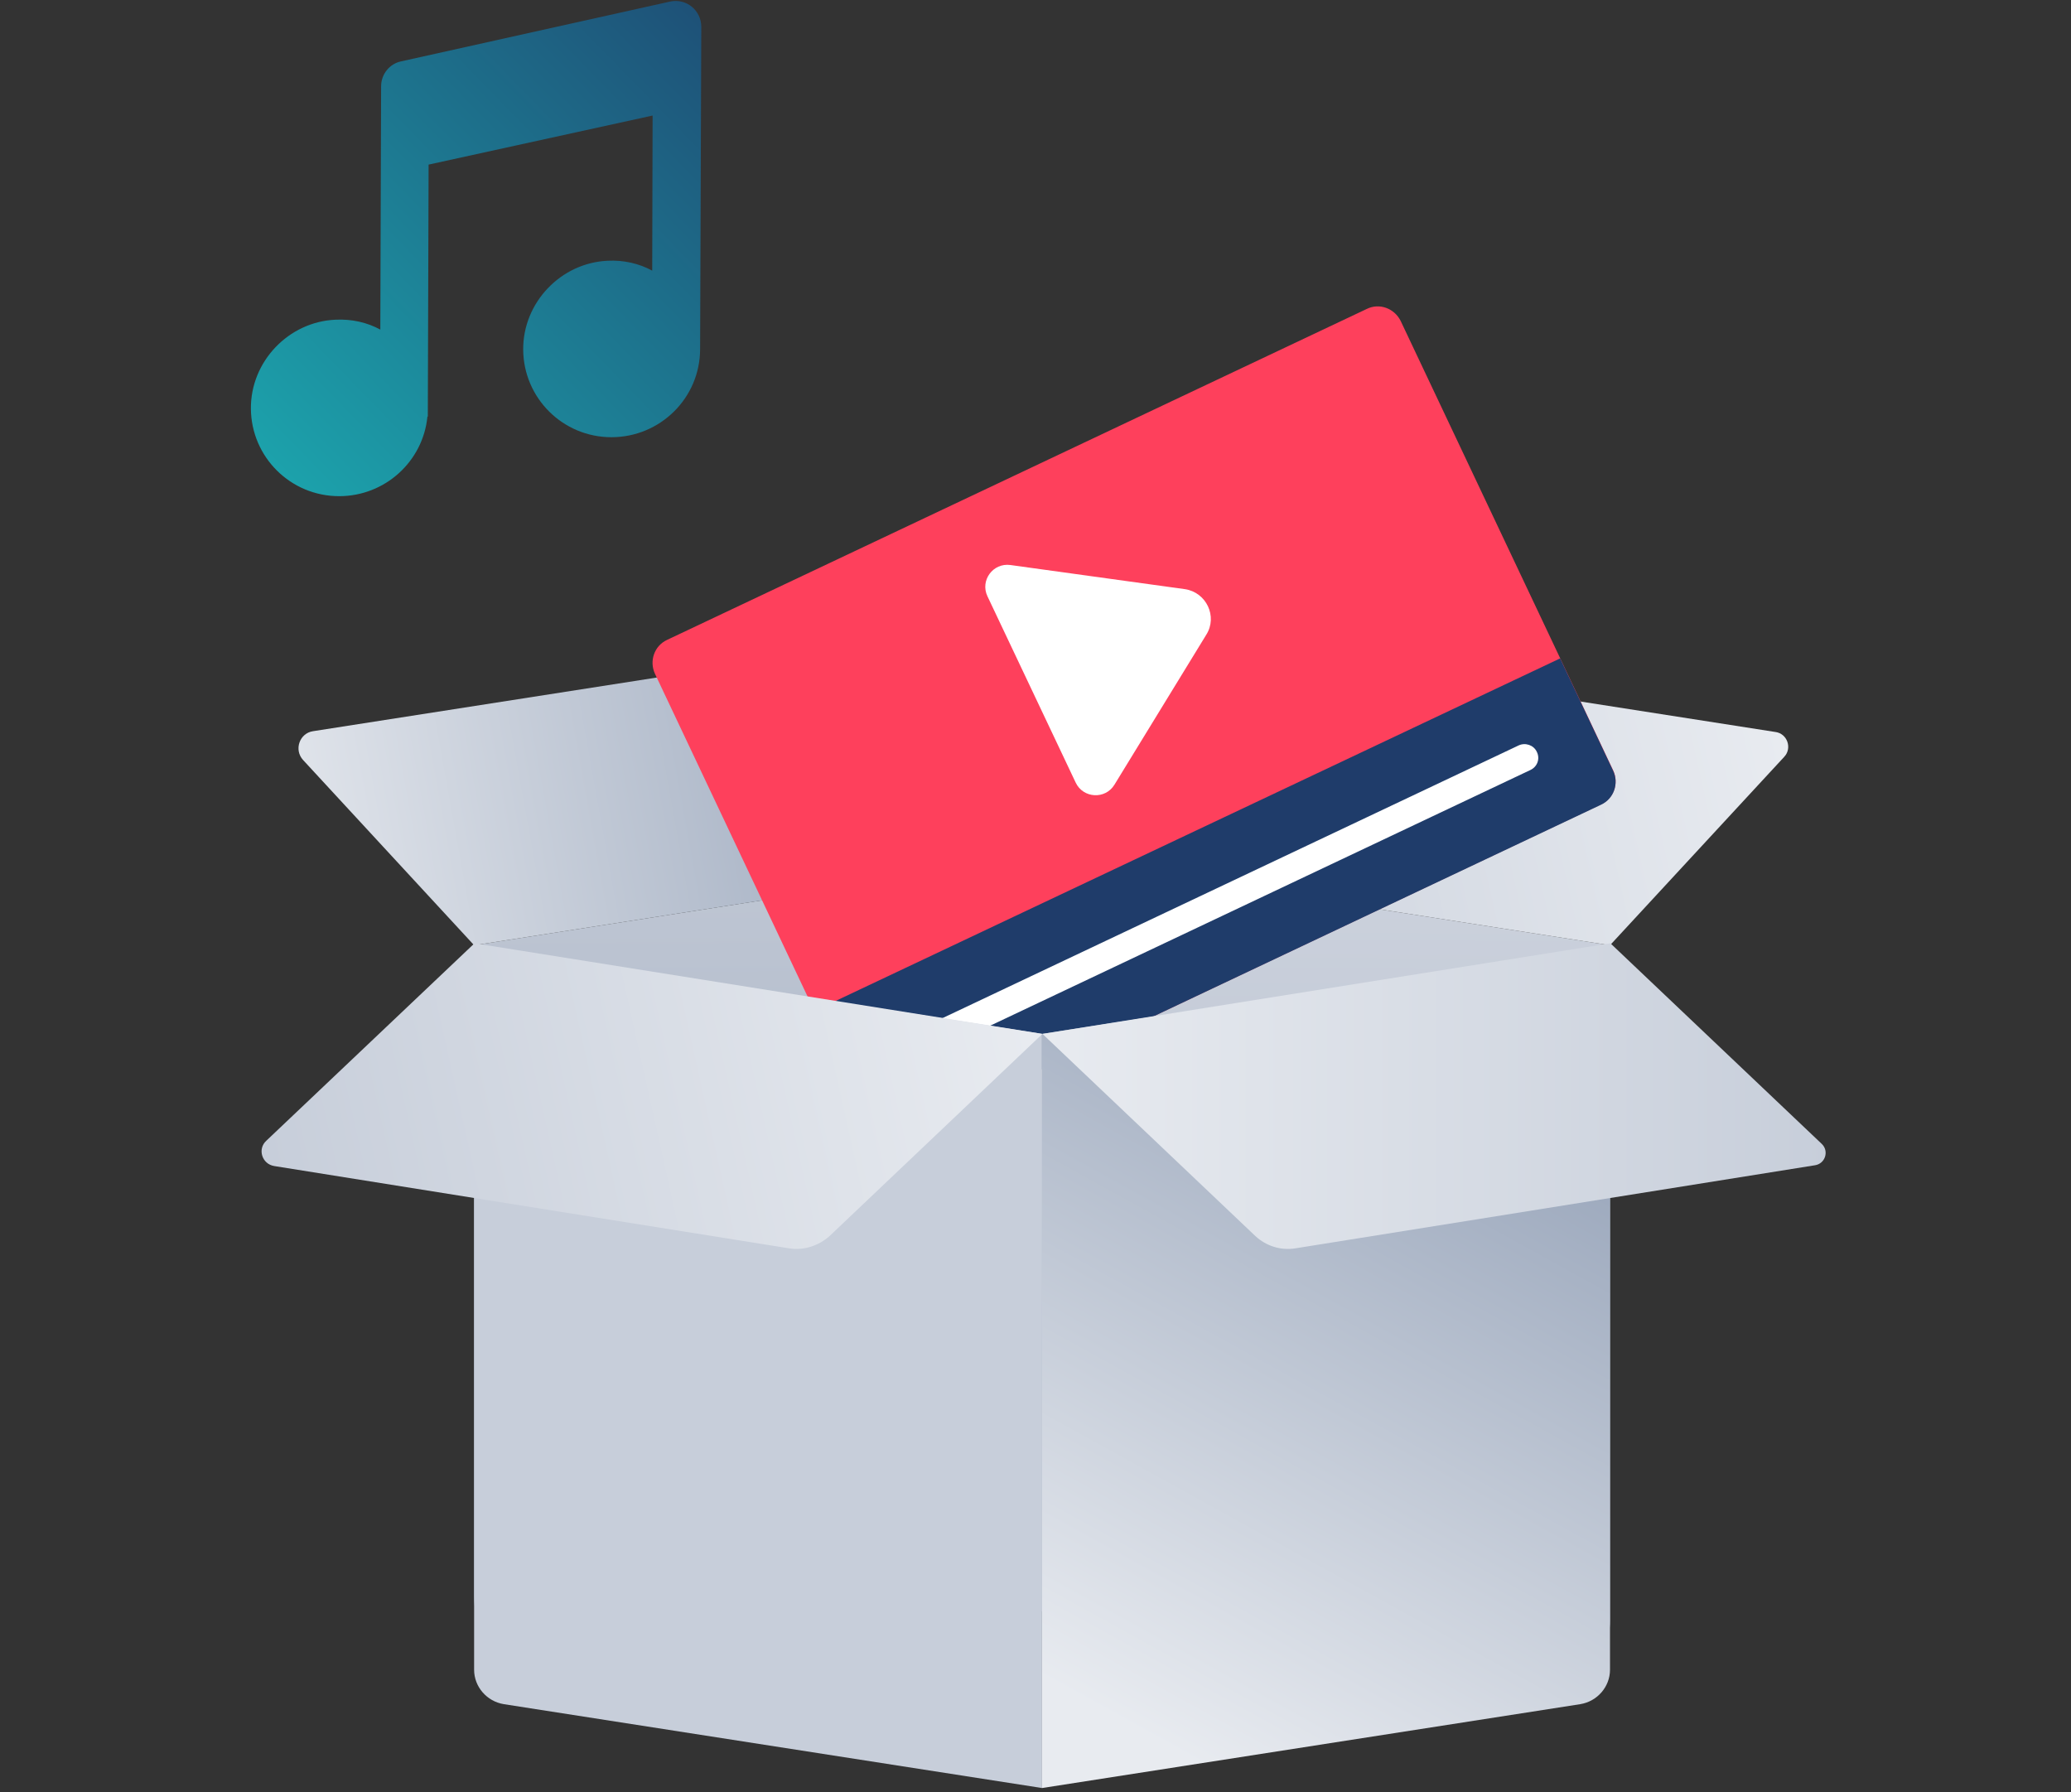 <?xml version="1.0" encoding="UTF-8"?>
<svg width="208px" height="180px" viewBox="0 0 208 180" version="1.1" xmlns="http://www.w3.org/2000/svg" xmlns:xlink="http://www.w3.org/1999/xlink">
    <rect x="0" y="0" width="208" height="180" fill="#333333" stroke="none"/>
    <!-- Generator: sketchtool 53.2 (72643) - https://sketchapp.com -->
    <title>D3DC01D1-A9EE-4825-964E-CA670BDE725A</title>
    <desc>Created with sketchtool.</desc>
    <defs>
        <linearGradient x1="50.855%" y1="-101.345%" x2="49.304%" y2="162.979%" id="linearGradient-1">
            <stop stop-color="#E8EBF0" offset="0%"></stop>
            <stop stop-color="#DCE0E8" offset="20.61%"></stop>
            <stop stop-color="#BBC3D1" offset="58.29%"></stop>
            <stop stop-color="#8F9DB4" offset="100%"></stop>
        </linearGradient>
        <linearGradient x1="48.905%" y1="-142.254%" x2="50.462%" y2="122.059%" id="linearGradient-2">
            <stop stop-color="#E8EBF0" offset="0%"></stop>
            <stop stop-color="#DCE0E8" offset="20.61%"></stop>
            <stop stop-color="#BBC3D1" offset="58.29%"></stop>
            <stop stop-color="#8F9DB4" offset="100%"></stop>
        </linearGradient>
        <linearGradient x1="-9.853%" y1="50%" x2="100%" y2="42.111%" id="linearGradient-3">
            <stop stop-color="#E8EBF0" offset="0%"></stop>
            <stop stop-color="#8F9DB4" offset="100%"></stop>
        </linearGradient>
        <linearGradient x1="100%" y1="46.129%" x2="0%" y2="55.013%" id="linearGradient-4">
            <stop stop-color="#E8EBF0" offset="0%"></stop>
            <stop stop-color="#C7CEDA" offset="100%"></stop>
        </linearGradient>
        <linearGradient x1="-12.438%" y1="119.088%" x2="121.003%" y2="-24.214%" id="linearGradient-5">
            <stop stop-color="#1BB4B7" offset="0%"></stop>
            <stop stop-color="#1F3C6A" offset="99.95%"></stop>
        </linearGradient>
        <linearGradient x1="35.909%" y1="100%" x2="72.711%" y2="0%" id="linearGradient-6">
            <stop stop-color="#E8EBF0" offset="0%"></stop>
            <stop stop-color="#8F9DB4" offset="100%"></stop>
        </linearGradient>
        <linearGradient x1="100%" y1="46.219%" x2="0%" y2="54.896%" id="linearGradient-7">
            <stop stop-color="#E8EBF0" offset="0%"></stop>
            <stop stop-color="#C7CEDA" offset="100%"></stop>
        </linearGradient>
        <linearGradient x1="0%" y1="50%" x2="100%" y2="50%" id="linearGradient-8">
            <stop stop-color="#E8EBF0" offset="0%"></stop>
            <stop stop-color="#C7CEDA" offset="100%"></stop>
        </linearGradient>
    </defs>
    <g id="Features" stroke="none" stroke-width="1" fill="none" fill-rule="evenodd">
        <g id="Features-/-Content" fill-rule="nonzero">
            <g id="Content" transform="translate(25, 0)">
                <path d="M79.659,86.026 L136.7,94.927 L136.7,162.715 C136.7,166.887 132.964,170.106 128.83,169.43 L79.659,161.762 L79.659,86.026 Z" id="Path" fill="url(#linearGradient-1)"></path>
                <path d="M79.659,86.026 L22.618,94.927 L22.618,160.291 C22.618,165.775 27.507,169.947 32.913,169.073 L79.659,161.801 L79.659,86.026 L79.659,86.026 Z" id="Path" fill="url(#linearGradient-2)"></path>
                <path d="M79.699,86.026 L22.618,94.927 L5.446,76.331 C4.492,75.298 5.088,73.629 6.439,73.43 L58.631,65.285 C59.665,65.126 60.698,65.483 61.374,66.238 L79.699,86.026 Z" id="Path" fill="url(#linearGradient-3)"></path>
                <path d="M79.659,86.026 L136.7,94.927 L154.19,76.013 C155.025,75.139 154.508,73.669 153.316,73.51 L100.687,65.285 C99.653,65.126 98.62,65.483 97.944,66.238 L79.659,86.026 Z" id="Path" fill="url(#linearGradient-4)"></path>
                <path d="M13.277,8.662 L13.197,33.099 C11.885,32.384 10.335,32.026 8.705,32.106 C3.975,32.305 0.159,36.318 0.199,41.046 C0.238,45.894 4.174,49.828 9.063,49.828 C13.674,49.828 17.49,46.331 17.927,41.841 L17.967,41.841 L18.047,16.53 L40.545,11.603 L40.505,27.179 C39.194,26.464 37.643,26.106 36.053,26.185 C31.323,26.384 27.507,30.397 27.547,35.126 C27.587,39.974 31.522,43.907 36.411,43.907 C41.3,43.907 45.315,39.974 45.315,35.046 C45.315,34.967 45.315,34.927 45.315,34.848 L45.315,34.848 L45.434,2.702 C45.434,1.033 43.924,-0.199 42.294,0.159 L15.304,6.159 C14.111,6.397 13.277,7.47 13.277,8.662 Z" id="Path" fill="url(#linearGradient-5)"></path>
                <g id="Group" transform="translate(40.148, 30.596)">
                    <path d="M75.525,1.629 L96.871,46.768 C97.467,48.04 96.95,49.589 95.638,50.185 L25.4,83.444 C24.128,84.04 22.578,83.523 21.982,82.212 L0.636,37.073 C0.04,35.801 0.556,34.252 1.868,33.656 L72.106,0.437 C73.379,-0.199 74.889,0.358 75.525,1.629 Z" id="Path" fill="#FE405C"></path>
                    <path d="M91.544,35.523 L96.871,46.808 C97.467,48.079 96.95,49.629 95.638,50.225 L25.4,83.444 C24.128,84.04 22.578,83.523 21.982,82.212 L16.655,70.927 L91.544,35.523 Z" id="Path" fill="#1F3C6A"></path>
                    <path d="M88.563,46.728 L27.189,75.775 C26.513,76.093 25.678,75.815 25.36,75.139 L25.36,75.139 C25.043,74.464 25.321,73.629 25.997,73.311 L87.371,44.265 C88.046,43.947 88.881,44.225 89.199,44.901 L89.199,44.901 C89.557,45.616 89.239,46.411 88.563,46.728 Z" id="Path" fill="#FFFFFF"></path>
                    <path d="M56.008,33.139 L46.786,48.199 C45.871,49.709 43.645,49.589 42.89,48 L34.026,29.285 C33.271,27.695 34.583,25.907 36.331,26.146 L53.861,28.57 C56.008,28.887 57.16,31.311 56.008,33.139 Z" id="Path" fill="#FFFFFF"></path>
                </g>
                <g id="Group" transform="translate(1.192, 94.57)">
                    <path d="M78.466,84.993 L24.407,76.57 C22.697,76.291 21.425,74.821 21.425,73.113 L21.425,0.358 L78.466,9.258 L78.466,84.993 Z" id="Path" fill="#C7CEDA"></path>
                    <path d="M78.466,84.993 L132.526,76.57 C134.236,76.291 135.508,74.821 135.508,73.113 L135.508,0.358 L78.466,9.258 L78.466,84.993 Z" id="Path" fill="url(#linearGradient-6)"></path>
                    <path d="M53.066,30.795 L1.351,22.53 C0.119,22.331 -0.358,20.821 0.556,19.987 L21.465,0.159 L78.506,9.258 L57.121,29.563 C56.008,30.556 54.497,31.033 53.066,30.795 Z" id="Path" fill="url(#linearGradient-7)"></path>
                    <path d="M103.906,30.795 L156.098,22.45 C157.132,22.291 157.529,21.02 156.774,20.305 L135.548,0.159 L78.506,9.258 L99.892,29.563 C100.965,30.556 102.436,31.033 103.906,30.795 Z" id="Path" fill="url(#linearGradient-8)"></path>
                </g>
            </g>
        </g>
    </g>
</svg>